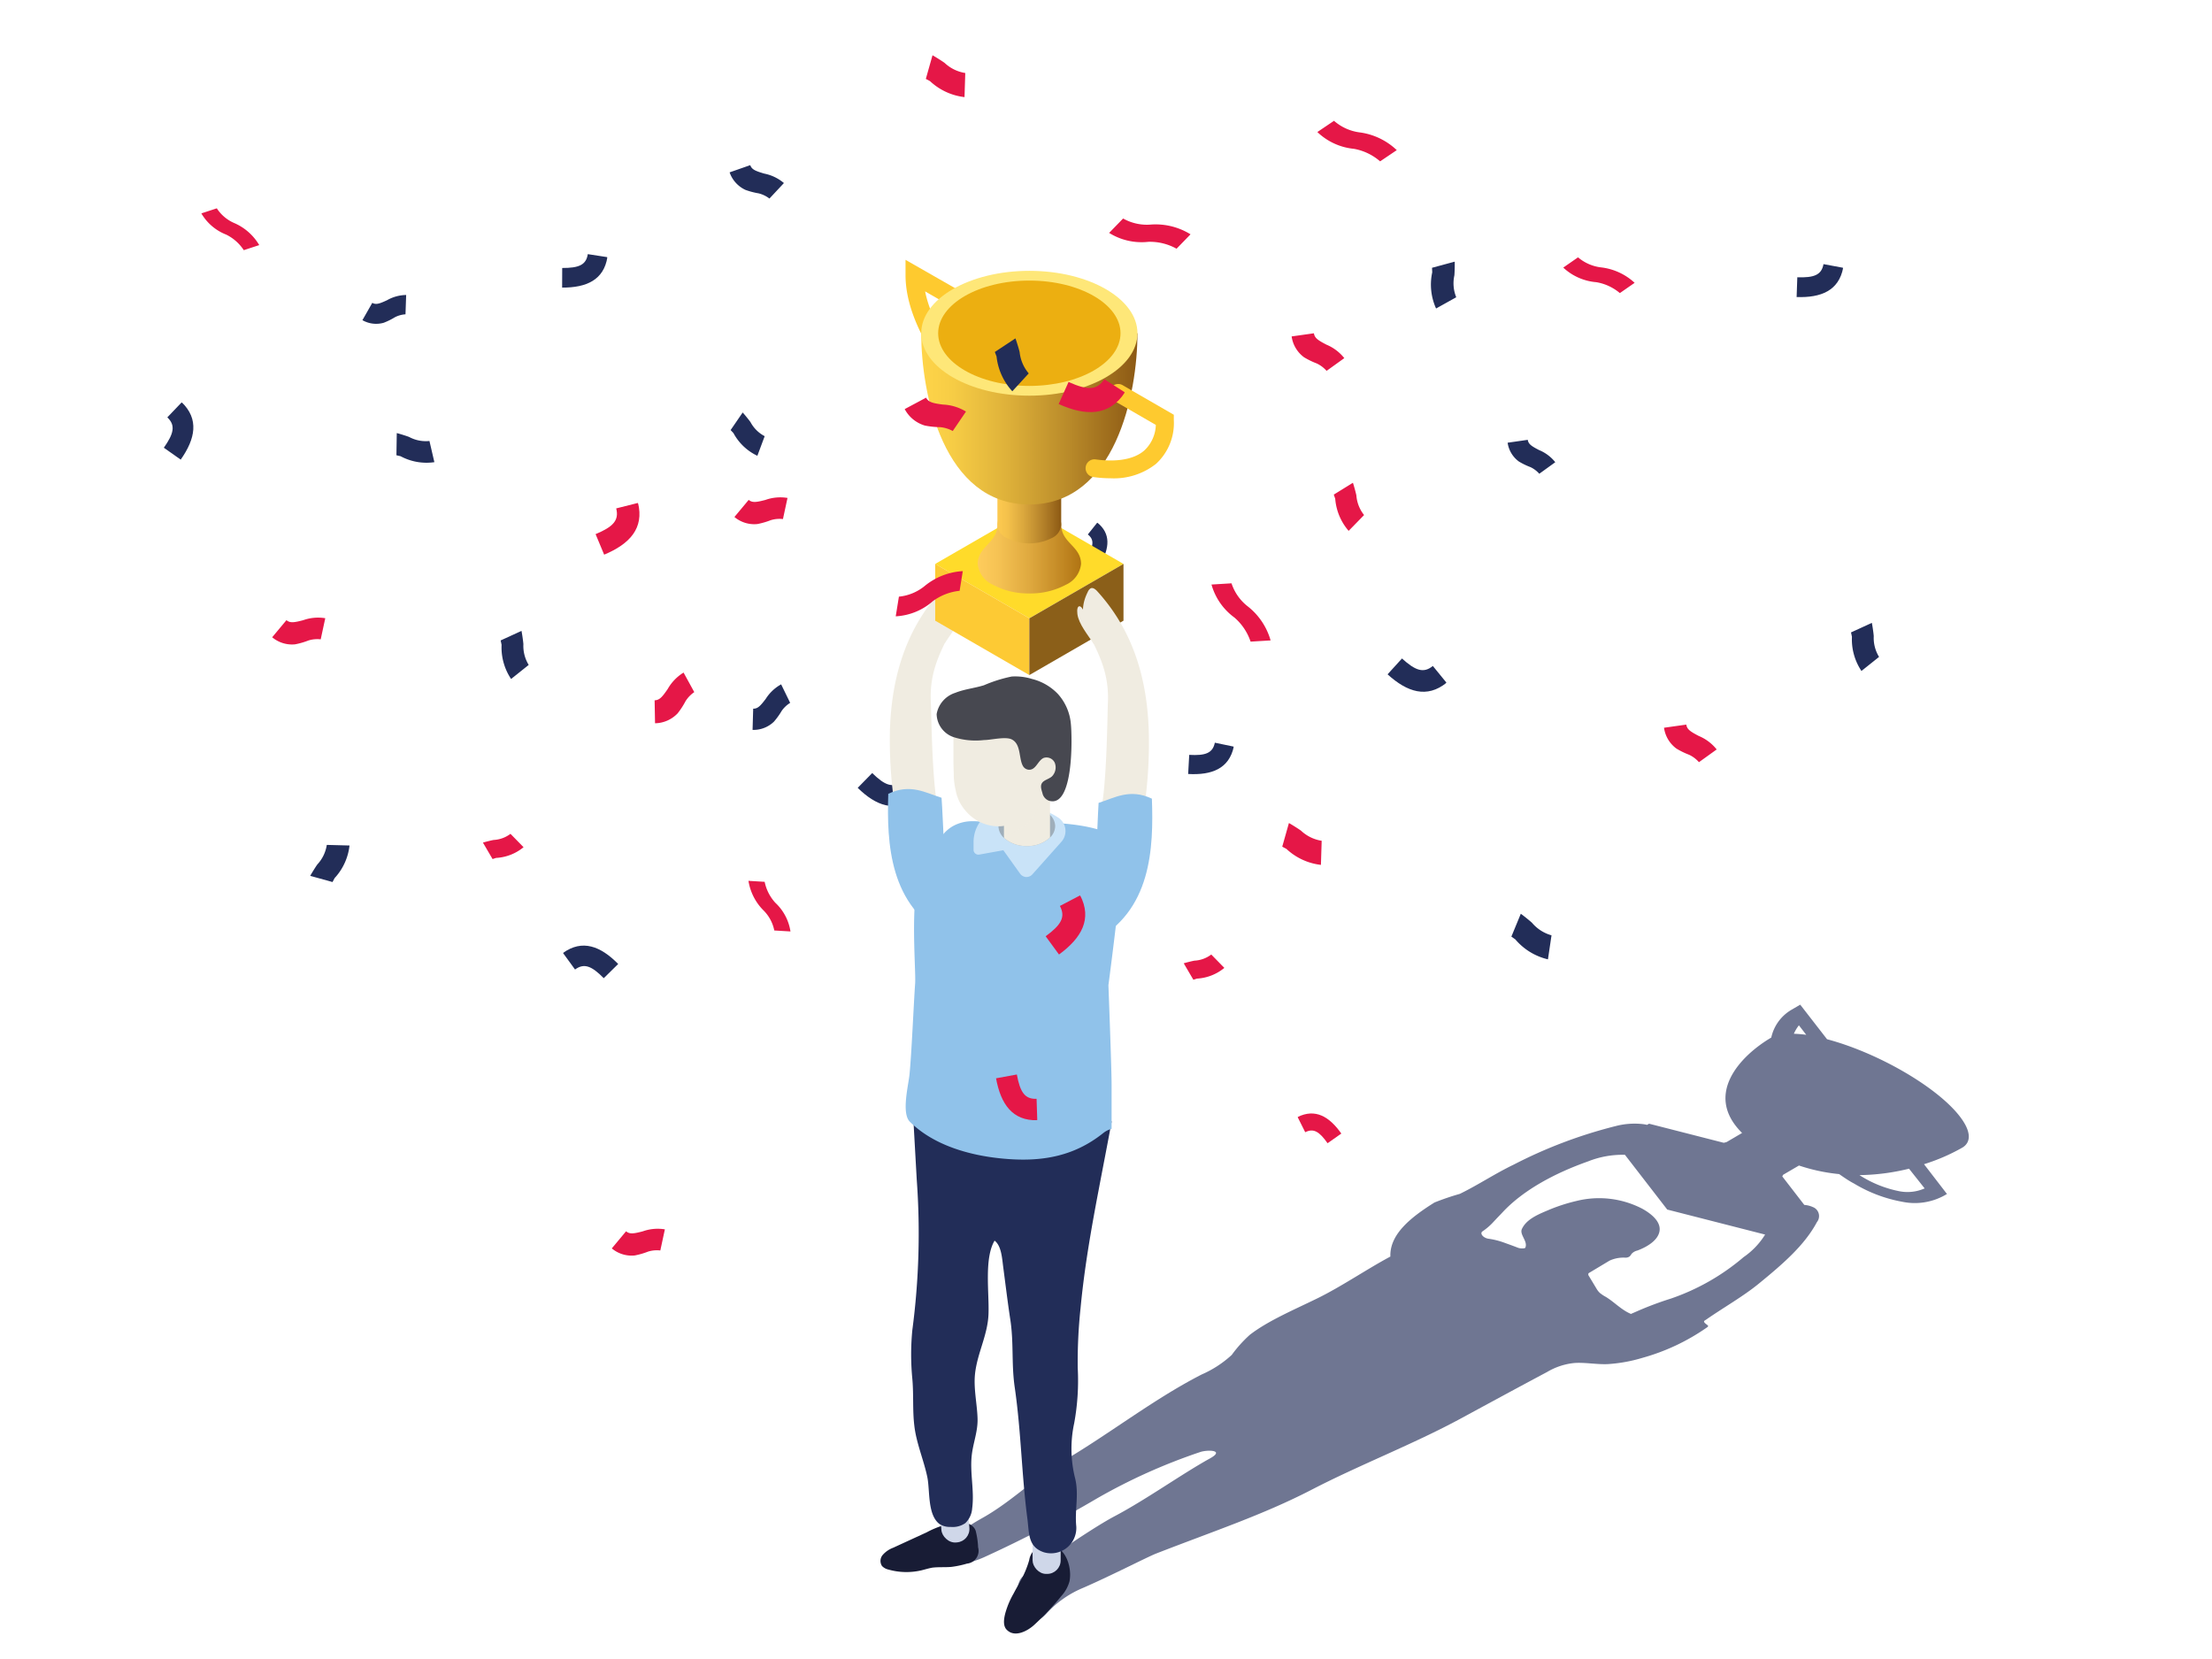 <svg xmlns="http://www.w3.org/2000/svg" xmlns:xlink="http://www.w3.org/1999/xlink" viewBox="0 0 320 240">
  <defs>
    <style>
      .b5327cbd-2d7a-4f78-a494-74763a6ec184 {
        fill: none;
      }

      .bbbba475-5544-4194-92e3-077805bd2e4a {
        fill: #e51747;
      }

      .b2da0ebc-db92-4e86-bd8b-adba702360cd {
        fill: #222d58;
      }

      .aac5ac99-52da-4ee0-9f84-b23d36bde504 {
        isolation: isolate;
      }

      .b26b8ee1-d793-4e18-899a-afd528182433 {
        clip-path: url(#bec74c74-582c-4780-ae90-91b9e55b2f43);
      }

      .bc94df8e-5c53-46ee-b34a-4174cb688fc5 {
        opacity: 0.65;
      }

      .bf4ee469-5dee-4499-b8ed-3ab7fab424c0 {
        fill: #3f6eb5;
      }

      .a142a50c-cc86-4be9-8119-908a5189e6fa {
        fill: #181c35;
      }

      .fd388d35-fec7-45b4-aa57-4cb1c1d2558b {
        fill: #cfd7e9;
      }

      .b1771238-7971-473c-8d37-ebc16a97b182 {
        fill: #90c2ea;
      }

      .a713dfb0-67a2-458a-a43d-cb29dfe8f8a8 {
        fill: #f0ece1;
      }

      .bb51fecc-58a2-4c9e-9a2e-b32f1d9debae {
        fill: #c9e3f8;
      }

      .a4dfa0f4-30bc-4160-ba35-73da6aec8219 {
        fill: #9faeba;
      }

      .b74f9b7f-c301-40ee-a42a-f3586bfff544 {
        opacity: 0.71;
        mix-blend-mode: multiply;
      }

      .ecae6172-cef8-4b45-9739-3da068df540c {
        fill: #474850;
      }

      .a29eb927-8e96-4280-b391-23c5b88e3ac3 {
        fill: url(#e52f2555-c9ef-42f0-8c2f-ecde9e0f206c);
      }

      .babe2cbf-3688-4965-9ae2-b4c4339512df {
        fill: #feca2f;
      }

      .a34d9110-1f12-4450-b3e3-6a670d2edd91 {
        fill: #ffdb2a;
      }

      .ee5d3bfd-fc3d-49ec-b8eb-13fad5b076f3 {
        fill: #fdca34;
      }

      .b85a5c39-0ae1-4f7f-832e-7e45dcbdb296 {
        fill: #8b5f19;
      }

      .bd48f784-ca79-4d43-91c4-75f9c505e5dc {
        fill: url(#b318195c-5d9c-49ba-9f16-c75957758e4f);
      }

      .b453acdc-9cc0-49ac-b7b0-f8dfb1cd165d {
        fill: url(#a42df11a-3202-404b-bb38-2dfcc3081114);
      }

      .a9a3f98b-aa15-472b-ad83-081b2d680074 {
        fill: url(#f4a2f8f6-ca2b-45e7-851f-ffdaa0510004);
      }

      .ef515763-2a63-42ed-8f3f-32759a5ce638 {
        fill: #fee778;
      }

      .e4e1e40a-74d8-4521-b927-198ad6290a4f {
        fill: #ecaf11;
      }
    </style>
    <clipPath id="bec74c74-582c-4780-ae90-91b9e55b2f43">
      <rect class="b5327cbd-2d7a-4f78-a494-74763a6ec184" x="824.34" y="301.25" width="90" height="3"/>
    </clipPath>
    <linearGradient id="e52f2555-c9ef-42f0-8c2f-ecde9e0f206c" x1="141.44" y1="81.59" x2="156.39" y2="81.59" gradientUnits="userSpaceOnUse">
      <stop offset="0" stop-color="#fdca50"/>
      <stop offset="0.23" stop-color="#f7c147"/>
      <stop offset="0.6" stop-color="#e8a72e"/>
      <stop offset="1" stop-color="#d4850c"/>
    </linearGradient>
    <linearGradient id="b318195c-5d9c-49ba-9f16-c75957758e4f" x1="141.44" y1="80.34" x2="156.39" y2="80.34" gradientUnits="userSpaceOnUse">
      <stop offset="0" stop-color="#fecc5c"/>
      <stop offset="0.19" stop-color="#f6c354"/>
      <stop offset="0.5" stop-color="#dfa93f"/>
      <stop offset="0.89" stop-color="#bb801d"/>
      <stop offset="1" stop-color="#b07413"/>
    </linearGradient>
    <linearGradient id="a42df11a-3202-404b-bb38-2dfcc3081114" x1="144.29" y1="73.53" x2="153.53" y2="73.53" gradientUnits="userSpaceOnUse">
      <stop offset="0" stop-color="#fdca50"/>
      <stop offset="0.16" stop-color="#f4c14b"/>
      <stop offset="0.41" stop-color="#daa73d"/>
      <stop offset="0.74" stop-color="#b17e28"/>
      <stop offset="1" stop-color="#8c5914"/>
    </linearGradient>
    <linearGradient id="f4a2f8f6-ca2b-45e7-851f-ffdaa0510004" x1="133.27" y1="60.6" x2="164.55" y2="60.6" gradientUnits="userSpaceOnUse">
      <stop offset="0" stop-color="#ffd549"/>
      <stop offset="0.15" stop-color="#f6cc45"/>
      <stop offset="0.39" stop-color="#dfb23a"/>
      <stop offset="0.69" stop-color="#b88929"/>
      <stop offset="1" stop-color="#8c5914"/>
    </linearGradient>
    <symbol id="a3eee13d-7e2a-4859-bd56-39eb809cc8ed" data-name="New Symbol 7" viewBox="0 0 2.29 1.71">
      <path class="b2da0ebc-db92-4e86-bd8b-adba702360cd" d="M0,1.71v-1C.85.71,1.22.55,1.3,0l1,.15C2.12,1.31,1.24,1.71,0,1.71Z"/>
    </symbol>
    <symbol id="bf99e85d-bf29-400c-92ab-13f27a3aa5cb" data-name="New Symbol 6" viewBox="0 0 2.5 1.12">
      <path class="b2da0ebc-db92-4e86-bd8b-adba702360cd" d="M1,1.12A1.39,1.39,0,0,1,0,.71L.71,0c.15.15.33.14.75.07a2,2,0,0,1,1,0L2.17,1a1.35,1.35,0,0,0-.55,0A3.44,3.44,0,0,1,1,1.12Z"/>
    </symbol>
    <symbol id="f367559e-dabe-4f67-baf0-365f436e2d23" data-name="New Symbol 5" viewBox="0 0 1.64 2.05">
      <path class="b2da0ebc-db92-4e86-bd8b-adba702360cd" d="M1.32,2.05A2.52,2.52,0,0,1,.14,1L0,.86.55,0c.07.07.3.33.39.45a1.62,1.62,0,0,0,.7.65Z"/>
    </symbol>
    <symbol id="b0a05302-72f6-4ea2-bde0-77629b54e75f" data-name="New Symbol 3" viewBox="0 0 2.29 1.71">
      <path class="bbbba475-5544-4194-92e3-077805bd2e4a" d="M0,1.71v-1C.85.71,1.22.55,1.3,0l1,.15C2.12,1.31,1.24,1.71,0,1.71Z"/>
    </symbol>
    <symbol id="a1149a9e-d82e-4e1a-9201-fc95e2f768fd" data-name="New Symbol" viewBox="0 0 2.76 1.92">
      <path class="bbbba475-5544-4194-92e3-077805bd2e4a" d="M0,1.92.12,1.1A2,2,0,0,0,1.21.62,2.74,2.74,0,0,1,2.76,0L2.64.82a2.26,2.26,0,0,0-1.11.45A2.53,2.53,0,0,1,0,1.92Z"/>
    </symbol>
    <symbol id="ab342272-e51d-43ba-b076-a92d927837dd" data-name="New Symbol 1" viewBox="0 0 1.64 2.05">
      <path class="bbbba475-5544-4194-92e3-077805bd2e4a" d="M1.32,2.05A2.52,2.52,0,0,1,.14,1L0,.86.55,0c.07.07.3.33.39.45a1.62,1.62,0,0,0,.7.65Z"/>
    </symbol>
    <symbol id="f8ccf020-d5a9-48db-b340-0b5b005ecd07" data-name="New Symbol 2" viewBox="0 0 2.5 1.12">
      <path class="bbbba475-5544-4194-92e3-077805bd2e4a" d="M1,1.12A1.39,1.39,0,0,1,0,.71L.71,0c.15.15.33.14.75.07a2,2,0,0,1,1,0L2.17,1a1.35,1.35,0,0,0-.55,0A3.44,3.44,0,0,1,1,1.12Z"/>
    </symbol>
  </defs>
  <title>incinity-award</title>
  <g class="aac5ac99-52da-4ee0-9f84-b23d36bde504">
    <g id="a0c963e3-9828-4f44-a3cd-8645545d8258" data-name="Layer 1">
      <rect id="e1dc3355-1c1a-41ee-a251-76bcc2627572" data-name="frame" class="b5327cbd-2d7a-4f78-a494-74763a6ec184" width="320" height="240"/>
      <g>
        <g class="bc94df8e-5c53-46ee-b34a-4174cb688fc5">
          <path class="b2da0ebc-db92-4e86-bd8b-adba702360cd" d="M283.51,161.5c-3.28-4.25-11.82-9.2-19.2-11.16l-3.88-5-1.3.76a6.19,6.19,0,0,0-2.89,4h0c-4.43,2.6-9.84,8.24-4.22,13.8l-2.23,1.31h0a3,3,0,0,1-.43.11l-10.8-2.76-.29.17a4.59,4.59,0,0,0-.51-.1,10.81,10.81,0,0,0-4.09.29A68.12,68.12,0,0,0,219,168.47c-2.75,1.32-5.07,2.9-7.81,4.24a37.44,37.44,0,0,0-3.67,1.25c-3.46,2.16-6.5,4.61-6.38,7.82-3.34,1.78-7.11,4.36-10.59,6.06s-7.07,3.21-9.73,5.25a18.66,18.66,0,0,0-2.63,2.92,15.59,15.59,0,0,1-4.35,2.83c-7.13,3.65-13.78,8.93-20.51,12.8-3.29,1.89-6.93,5.55-11.16,7.93-2.31,1.29-4.12,2.54-4.6,4.24-1.26,4.41,5,1.37,5,1.37a176.31,176.31,0,0,0,16.16-8.43,83.11,83.11,0,0,1,14.9-6.69c1-.35,3.68-.32,1.38.94-4,2.21-9.3,6-13.81,8.37-4,2.13-12.18,8-13.11,8.61-2.19,1.38-.07,9.39,3.4,5.33a15,15,0,0,1,5.24-3.62c4.13-1.8,9.21-4.43,10.51-4.94,8.39-3.27,15.5-5.61,22.57-9.27,6.87-3.56,14.72-6.59,21.48-10.25,4.17-2.26,8.24-4.47,12.54-6.76a9.54,9.54,0,0,1,3.92-1.29c1.56-.11,3.25.23,4.83.16a22.14,22.14,0,0,0,5-.9,30.54,30.54,0,0,0,9.32-4.38c.11-.07.23-.16.2-.26s-.39-.28-.54-.5.12-.29.28-.41c2.47-1.72,5.33-3.34,7.56-5.16,3.45-2.82,6.65-5.56,8.45-8.94a1.39,1.39,0,0,0-.57-2.16,3.65,3.65,0,0,0-1.26-.32l-3.19-4.13c.08-.08.06-.19.18-.26l2.24-1.31a26.15,26.15,0,0,0,5.81,1.24,0,0,0,0,1,0,0c.72.5,1.44,1,2.16,1.37a20.57,20.57,0,0,0,7,2.64,8.89,8.89,0,0,0,6-.88l.44-.25-3.32-4.31a28.06,28.06,0,0,0,5.56-2.41C285.18,165.23,285.18,163.66,283.51,161.5Zm-31.27,20.36a32.29,32.29,0,0,1-10.52,6,48,48,0,0,0-5.09,1.92l-.69.3a6.3,6.3,0,0,1-1-.54c-.94-.61-1.66-1.33-2.64-1.93a5.26,5.26,0,0,1-.87-.58,2.73,2.73,0,0,1-.49-.64l-1.06-1.76a.48.48,0,0,1-.11-.32c0-.12.17-.2.31-.28l2.75-1.65a4.81,4.81,0,0,1,2.29-.44,1,1,0,0,0,.66-.2,3,3,0,0,0,.26-.36,1.63,1.63,0,0,1,.83-.47c1.22-.45,3-1.4,3.21-2.84s-1.38-2.59-2.5-3.21a13.55,13.55,0,0,0-9.53-1.12,25.15,25.15,0,0,0-4.27,1.41c-1.68.7-3,1.37-3.6,2.61-.42.83.87,1.78.49,2.72,0,.14-.71.19-1.14,0-.74-.29-1.71-.63-2.09-.77a11,11,0,0,0-2.12-.51c-.73-.11-1.29-.75-.86-1.06a8.72,8.72,0,0,0,1.41-1.18c.35-.37.7-.75,1.06-1.12s.57-.61.87-.91c2.83-2.83,7-5.17,11.95-6.92a13.43,13.43,0,0,1,5.22-.95h.1l6.12,7.92,14.16,3.62A10.92,10.92,0,0,1,252.24,181.86Zm7.27-32.31a5.48,5.48,0,0,1,.73-1.22l1.06,1.37A17.49,17.49,0,0,0,259.51,149.55Zm18.92,22.37a6.14,6.14,0,0,1-3.61.42A16.61,16.61,0,0,1,269,170a31.56,31.56,0,0,0,7.17-.93Z"/>
        </g>
        <use width="2.29" height="1.71" transform="translate(155.96 79.76) rotate(-59.98) scale(2.17)" xlink:href="#a3eee13d-7e2a-4859-bd56-39eb809cc8ed"/>
        <use width="2.29" height="1.71" transform="translate(127.67 110.31) rotate(44.4) scale(3)" xlink:href="#a3eee13d-7e2a-4859-bd56-39eb809cc8ed"/>
        <path class="bf4ee469-5dee-4499-b8ed-3ab7fab424c0" d="M169.15,163.22a2.17,2.17,0,0,0,0-.25A2.17,2.17,0,0,1,169.15,163.22Z"/>
        <g>
          <path class="a142a50c-cc86-4be9-8119-908a5189e6fa" d="M141.2,221.67a11.66,11.66,0,0,1,.3,2.18,1.86,1.86,0,0,1-1.61,2.35,14,14,0,0,1-2.3.48c-.89.07-1.79,0-2.67.1-.56.09-1.1.27-1.65.4a9.55,9.55,0,0,1-4.75-.12,1.82,1.82,0,0,1-.92-.51,1.33,1.33,0,0,1,.13-1.64,3.76,3.76,0,0,1,1.47-1l4.85-2.23a13,13,0,0,1,5-1.52C139.59,220.19,141,220.51,141.2,221.67Z"/>
          <rect class="fd388d35-fec7-45b4-aa57-4cb1c1d2558b" x="136.04" y="215.97" width="4.06" height="7.18" rx="1.95" transform="translate(293.46 427.23) rotate(175.36)"/>
          <path class="a142a50c-cc86-4be9-8119-908a5189e6fa" d="M147.54,228.87c-.31.56-.63,1.12-.92,1.68a12.6,12.6,0,0,0-.83,1.74c-.33.9-.95,2.65-.17,3.46,1.16,1.23,3.06.18,4-.69a38.61,38.61,0,0,0,3.92-4.17,5.22,5.22,0,0,0,1.18-2.13c.48-2.47-1-6-4-5.14a2.53,2.53,0,0,0-1.83,2.08A14.13,14.13,0,0,1,147.54,228.87Z"/>
          <rect class="fd388d35-fec7-45b4-aa57-4cb1c1d2558b" x="149.39" y="220.51" width="4.06" height="7.18" rx="1.95" transform="translate(302.83 448.2) rotate(-180)"/>
          <path class="b2da0ebc-db92-4e86-bd8b-adba702360cd" d="M132.27,206.23c.28,2.52,1.37,5,1.88,7.45.4,1.95,0,5.41,1.73,6.77a2.71,2.71,0,0,0,1.63.44,3.21,3.21,0,0,0,2.13-.54,3.27,3.27,0,0,0,1-2.14c.34-2.56-.35-5.13-.06-7.69.2-1.79.88-3.42.84-5.24s-.47-3.82-.42-5.74c.09-3.29,1.88-6.15,2-9.41.13-3-.66-8.06.88-10.65,1,.74,1.09,2.62,1.25,3.81.33,2.49.63,5,1,7.44.56,3.48.16,6.53.67,10,.92,6.33,1,12.71,1.83,19,.27,2.15.08,4.06,2.38,4.83a3.66,3.66,0,0,0,4.69-3.75c-.24-2.36.4-4.53-.15-6.88a17.52,17.52,0,0,1-.15-8.05,34.25,34.25,0,0,0,.51-8,73.46,73.46,0,0,1,.41-8.65c.54-5.72,1.53-11.38,2.6-17,.63-3.34,1.29-6.68,1.9-10l-28.71-.68.51,9.09a106.63,106.63,0,0,1-.64,21.8,36.49,36.49,0,0,0,0,7C132.19,201.71,132,204,132.27,206.23Z"/>
          <path class="b1771238-7971-473c-8d37-ebc16a97b182" d="M162.42,123.07c0-3.24-7.31-4.53-17.43-4-2,.09-3.94-.59-5.83-.08-3.07.81-3.59,3.37-5.45,5.94-2.33,3.22-1.17,15.13-1.32,17.34-.22,3.08-.51,10.13-.82,13.21-.16,1.54-1.18,5.56.05,6.79,3.38,3.37,8.57,4.89,13.46,5.34,5.44.51,10.2-.23,14.54-3.71a3.16,3.16,0,0,1,1.19-.59c0-2.15,0-4.31,0-6.41,0-2.32-.46-14.38-.46-14.38S162.42,127,162.42,123.07Z"/>
          <g>
            <g>
              <path class="a713dfb0-67a2-458a-a43d-cb29dfe8f8a8" d="M128.74,105.63c.24-7.45,2.18-14.46,7.45-20.25.27-.3.66-.62,1-.42a1.13,1.13,0,0,1,.39.51c2.69,5.34-3.34,7.86-2.92,16.11.07,1.22.15,11.32,1,15.26a1.65,1.65,0,0,1-1,2,10.33,10.33,0,0,1-3.36.74c-1.75-.13-1.46-.2-1.81-2.6A64.86,64.86,0,0,1,128.74,105.63Z"/>
              <path class="a713dfb0-67a2-458a-a43d-cb29dfe8f8a8" d="M136.71,93c.83-1.3,2.19-2.9,2.37-4.35s-.57-1.46-1-.2-3.62,5-3.62,5Z"/>
            </g>
            <path class="b1771238-7971-473c-8d37-ebc16a97b182" d="M137.14,135.48s-.76-18.1-.93-20.07c-2.29-.71-4.53-2.11-7.71-.57C128.29,121.94,128.61,131.14,137.14,135.48Z"/>
          </g>
          <path class="bb51fecc-58a2-4c9e-9a2e-b32f1d9debae" d="M153.52,121.81l-4.18,4.69a1.13,1.13,0,0,1-1.76-.1L145.15,123l-3.49.63a.7.7,0,0,1-.82-.69v-1.08a5.08,5.08,0,0,1,4-5,12,12,0,0,1,2.44-.25,10.18,10.18,0,0,1,5.86,1.7A2.34,2.34,0,0,1,153.52,121.81Z"/>
          <path class="b5327cbd-2d7a-4f78-a494-74763a6ec184" d="M163.73,114.86c0,3.89.7,11.47-2.29,12s-4.15,6.42-4.15,10.71,1.49,8.76,1.49,12.06-1.49,9.28-1.49,11.91.79,3.42.79,3.42l2.73-1.7c0-8.54-.39-18-.39-20a50.33,50.33,0,0,1,1-9.33c2-2.3,5.2-5.07,5.2-18.37A6.9,6.9,0,0,0,163.73,114.86Z"/>
          <g>
            <path class="a4dfa0f4-30bc-4160-ba35-73da6aec8219" d="M152.65,119.5a2.33,2.33,0,0,1-.75,1.66,4.76,4.76,0,0,1-3.35,1.23,4.84,4.84,0,0,1-3.3-1.17,2.34,2.34,0,0,1-.81-1.72,2.39,2.39,0,0,1,.81-1.73l.16-.13a0,0,0,0,1,0,0,4.59,4.59,0,0,1,2.27-.95,3,3,0,0,1,.43-.05l.43,0a4.74,4.74,0,0,1,3.35,1.23A2.33,2.33,0,0,1,152.65,119.5Z"/>
            <path class="a713dfb0-67a2-458a-a43d-cb29dfe8f8a8" d="M151.9,110.74v10.42a4.76,4.76,0,0,1-3.35,1.23,4.84,4.84,0,0,1-3.3-1.17V110.74Z"/>
            <g class="b74f9b7f-c301-40ee-a42a-f3586bfff544">
              <path class="a713dfb0-67a2-458a-a43d-cb29dfe8f8a8" d="M145.25,121l.27-.15,1.25-.52a6.2,6.2,0,0,0,3.75-4.68L151,113l.57-.85-.5,0-2.59.14a37.82,37.82,0,0,0-3.2,3.4Z"/>
            </g>
            <path class="a713dfb0-67a2-458a-a43d-cb29dfe8f8a8" d="M153.2,111.21c0,.38-.46.72-.93,1a3.87,3.87,0,0,0-.45.35s0,0,0,0a1.63,1.63,0,0,0-.3.28.82.82,0,0,0-.22.39,7.29,7.29,0,0,1-.42,1.47A7.86,7.86,0,0,1,148,118.4a7.58,7.58,0,0,1-.88.49,5.89,5.89,0,0,1-1.91.59,4.81,4.81,0,0,1-.77.06,6.21,6.21,0,0,1-4.71-2.2,6.06,6.06,0,0,1-1.46-2.94,10.76,10.76,0,0,1-.29-2c0-.77-.05-1.53-.05-2.28,0-1.19,0-2.37,0-3.54,0-.48,0-1,0-1.43a1.43,1.43,0,0,1,0-.65,2.14,2.14,0,0,1,1.09-1.46,4.78,4.78,0,0,1,2.78-.41,14.4,14.4,0,0,1,5.6,1.43,7.79,7.79,0,0,1,3.79,4.22C151.45,109.16,153.21,110.31,153.2,111.21Z"/>
            <path class="ecae6172-cef8-4b45-9739-3da068df540c" d="M154.92,104.75a7.42,7.42,0,0,0-1.88-4.36,7.78,7.78,0,0,0-3.75-2.17,8.16,8.16,0,0,0-2.94-.35,20.43,20.43,0,0,0-4,1.26c-1.37.43-2.83.56-4.16,1.1a3.94,3.94,0,0,0-2.69,3.07,3.61,3.61,0,0,0,2.46,3.34,10.46,10.46,0,0,0,4.39.42c1,0,3.08-.54,4-.1,1.4.68,1,2.78,1.65,3.88a1.05,1.05,0,0,0,1,.51c.91-.09,1.19-1.38,2-1.71a1.31,1.31,0,0,1,1.58.69,1.83,1.83,0,0,1-.24,1.8c-.39.54-1.18.63-1.54,1.07s-.15,1,0,1.52a1.51,1.51,0,0,0,.93,1.11C155.38,117,155.1,106.44,154.92,104.75Z"/>
          </g>
          <g>
            <path class="a29eb927-8e96-4280-b391-23c5b88e3ac3" d="M154.68,78.88a5.92,5.92,0,0,0-.48-.35,11.71,11.71,0,0,0-10.57,0,4.73,4.73,0,0,0-.49.35h-1.7v2.67a3.72,3.72,0,0,0,2.19,3.09,11.71,11.71,0,0,0,10.57,0,3.73,3.73,0,0,0,2.19-3V78.88Z"/>
            <path class="babe2cbf-3688-4965-9ae2-b4c4339512df" d="M142.55,60a1.28,1.28,0,0,1-.92-.39C138.44,56.32,131,47.9,131,39.82V37.59l8.75,5a1.29,1.29,0,0,1-1.29,2.23l-4.63-2.67c.93,4.6,4.39,10.23,9.64,15.56a1.29,1.29,0,0,1,0,1.82A1.34,1.34,0,0,1,142.55,60Z"/>
            <polygon class="a34d9110-1f12-4450-b3e3-6a670d2edd91" points="148.91 89.45 135.29 81.58 148.91 73.72 162.53 81.58 148.91 89.45"/>
            <polygon class="ee5d3bfd-fc3d-49ec-b8eb-13fad5b076f3" points="135.29 89.79 148.91 97.66 148.91 89.45 135.29 81.58 135.29 89.79"/>
            <polygon class="b85a5c39-0ae1-4f7f-832e-7e45dcbdb296" points="162.53 89.79 148.91 97.66 148.91 89.45 162.53 81.58 162.53 89.79"/>
            <path class="bd48f784-ca79-4d43-91c4-75f9c505e5dc" d="M153.53,75.94c0-2.6-4.62,0-4.62,0s-4.62-2.6-4.62,0-2.85,3.1-2.85,5.65h0a3.73,3.73,0,0,0,2.19,3,10.82,10.82,0,0,0,5.28,1.26h0a10.86,10.86,0,0,0,5.29-1.26,3.73,3.73,0,0,0,2.19-3C156.39,79,153.53,78.55,153.53,75.94Z"/>
            <path class="b453acdc-9cc0-49ac-b7b0-f8dfb1cd165d" d="M144.29,68.46v7.47a2.26,2.26,0,0,0,1.35,1.9,7.22,7.22,0,0,0,6.53,0,2.29,2.29,0,0,0,1.35-1.89V68.46Z"/>
            <path class="a9a3f98b-aa15-472b-ad83-081b2d680074" d="M148.91,49.88l-15.64-1.67c0,8.81,3.2,24.77,15.64,24.77s15.64-16,15.64-24.77Z"/>
            <ellipse class="ef515763-2a63-42ed-8f3f-32759a5ce638" cx="148.91" cy="48.21" rx="15.64" ry="9.03"/>
            <ellipse class="e4e1e40a-74d8-4521-b927-198ad6290a4f" cx="148.91" cy="48.21" rx="13.19" ry="7.62"/>
            <path class="babe2cbf-3688-4965-9ae2-b4c4339512df" d="M160.66,69.19a18,18,0,0,1-2.58-.19,1.29,1.29,0,0,1,.36-2.55c3.1.44,5.65,0,7.11-1.29a5.27,5.27,0,0,0,1.66-3.69l-6.15-3.55a1.29,1.29,0,0,1,1.29-2.23L169.81,60v.74a8,8,0,0,1-2.57,6.36A9.82,9.82,0,0,1,160.66,69.19Z"/>
          </g>
          <g>
            <path class="a713dfb0-67a2-458a-a43d-cb29dfe8f8a8" d="M166.19,105.81c-.23-7.46-2.18-14.47-7.44-20.26-.27-.3-.66-.62-1-.42a1.13,1.13,0,0,0-.39.51c-2.69,5.34,3.34,7.86,2.91,16.12-.06,1.21-.14,11.32-.95,15.25a1.65,1.65,0,0,0,1,2,10.51,10.51,0,0,0,3.36.73c1.75-.13,1.46-.2,1.81-2.6A64.74,64.74,0,0,0,166.19,105.81Z"/>
            <path class="b1771238-7971-473c-8d37-ebc16a97b182" d="M158.11,136.23s.67-18.11.82-20.08c2.29-.72,4.52-2.13,7.71-.61C166.89,122.64,166.62,131.85,158.11,136.23Z"/>
            <path class="a713dfb0-67a2-458a-a43d-cb29dfe8f8a8" d="M158.23,93.17c-.83-1.3-2.19-2.9-2.37-4.35s.57-1.45,1-.2,3.62,5,3.62,5Z"/>
          </g>
        </g>
        <use width="2.29" height="1.71" transform="translate(81.34 36.75) rotate(0.23) scale(2.84)" xlink:href="#a3eee13d-7e2a-4859-bd56-39eb809cc8ed"/>
        <use width="2.29" height="1.71" transform="translate(204.3 93.63) rotate(42.28) scale(3.1)" xlink:href="#a3eee13d-7e2a-4859-bd56-39eb809cc8ed"/>
        <use width="2.29" height="1.71" transform="translate(172.15 107.24) rotate(3.22) scale(2.77)" xlink:href="#a3eee13d-7e2a-4859-bd56-39eb809cc8ed"/>
        <use width="2.29" height="1.71" transform="matrix(2.86, 0.1, -0.1, 2.86, 260.08, 38.08)" xlink:href="#a3eee13d-7e2a-4859-bd56-39eb809cc8ed"/>
        <use width="2.29" height="1.71" transform="translate(85.86 142.97) rotate(-134.55) scale(2.93)" xlink:href="#a3eee13d-7e2a-4859-bd56-39eb809cc8ed"/>
        <use width="2.29" height="1.71" transform="matrix(1.72, -2.44, 2.44, 1.72, 21.97, 63.55)" xlink:href="#a3eee13d-7e2a-4859-bd56-39eb809cc8ed"/>
        <use width="2.5" height="1.12" transform="translate(107.38 104.01) rotate(-43.32) scale(3.06)" xlink:href="#bf99e85d-bf29-400c-92ab-13f27a3aa5cb"/>
        <use width="2.5" height="1.12" transform="matrix(2.77, -0.76, 0.76, 2.77, 51.89, 44.35)" xlink:href="#bf99e85d-bf29-400c-92ab-13f27a3aa5cb"/>
        <use width="2.5" height="1.12" transform="translate(106.52 22.92) rotate(25.72) scale(3.15)" xlink:href="#bf99e85d-bf29-400c-92ab-13f27a3aa5cb"/>
        <use width="2.5" height="1.12" transform="translate(219.35 62.38) rotate(36.84) scale(2.93)" xlink:href="#bf99e85d-bf29-400c-92ab-13f27a3aa5cb"/>
        <use width="1.64" height="2.05" transform="matrix(3.45, -0.62, 0.62, 3.45, 218.11, 132.53)" xlink:href="#f367559e-dabe-4f67-baf0-365f436e2d23"/>
        <use width="1.64" height="2.05" transform="translate(269.29 89.14) rotate(32.79) scale(3.25)" xlink:href="#f367559e-dabe-4f67-baf0-365f436e2d23"/>
        <use width="1.64" height="2.05" transform="translate(73.94 90.3) rotate(32.79) scale(3.25)" xlink:href="#f367559e-dabe-4f67-baf0-365f436e2d23"/>
        <use width="1.64" height="2.05" transform="translate(209.09 36.62) rotate(42.28) scale(3.33)" xlink:href="#f367559e-dabe-4f67-baf0-365f436e2d23"/>
        <use width="1.64" height="2.05" transform="translate(145.14 48.17) rotate(23.96) scale(3.5)" xlink:href="#f367559e-dabe-4f67-baf0-365f436e2d23"/>
        <use width="1.64" height="2.05" transform="translate(105.78 59.62) rotate(1.85) scale(3.02)" xlink:href="#f367559e-dabe-4f67-baf0-365f436e2d23"/>
        <use width="1.64" height="2.05" transform="translate(55.93 63.56) rotate(-31.69) scale(3.14)" xlink:href="#f367559e-dabe-4f67-baf0-365f436e2d23"/>
        <use width="1.64" height="2.05" transform="translate(45.41 128.43) rotate(-107.11) scale(3.28)" xlink:href="#f367559e-dabe-4f67-baf0-365f436e2d23"/>
        <use width="2.29" height="1.71" transform="translate(149.24 155.05) rotate(79.62) scale(3.06)" xlink:href="#b0a05302-72f6-4ea2-bde0-77629b54e75f"/>
        <use width="2.29" height="1.71" transform="matrix(2.64, -1.93, 1.93, 2.64, 149.9, 133.57)" xlink:href="#b0a05302-72f6-4ea2-bde0-77629b54e75f"/>
        <use width="2.29" height="1.71" transform="translate(155.6 52.99) rotate(24.15) scale(3.5)" xlink:href="#b0a05302-72f6-4ea2-bde0-77629b54e75f"/>
        <use width="2.29" height="1.71" transform="translate(85.28 75.16) rotate(-22.65) scale(3.22)" xlink:href="#b0a05302-72f6-4ea2-bde0-77629b54e75f"/>
        <use width="2.29" height="1.71" transform="matrix(-1.4, -1.99, 1.99, -1.4, 190.64, 166.38)" xlink:href="#b0a05302-72f6-4ea2-bde0-77629b54e75f"/>
        <use width="2.76" height="1.92" transform="translate(230.55 34.59) rotate(46.87) scale(3.14)" xlink:href="#a1149a9e-d82e-4e1a-9201-fc95e2f768fd"/>
        <use width="2.76" height="1.92" transform="matrix(2.36, 2.59, -2.59, 2.36, 195.55, 14.57)" xlink:href="#a1149a9e-d82e-4e1a-9201-fc95e2f768fd"/>
        <use width="2.76" height="1.92" transform="matrix(2.84, 2.05, -2.05, 2.84, 164.39, 28.24)" xlink:href="#a1149a9e-d82e-4e1a-9201-fc95e2f768fd"/>
        <use width="2.76" height="1.92" transform="translate(129.68 82.48) rotate(0.85) scale(3.48)" xlink:href="#a1149a9e-d82e-4e1a-9201-fc95e2f768fd"/>
        <use width="2.76" height="1.92" transform="translate(34.01 28.44) rotate(63.54) scale(2.84)" xlink:href="#a1149a9e-d82e-4e1a-9201-fc95e2f768fd"/>
        <use width="2.76" height="1.92" transform="matrix(-0.24, -2.82, 2.82, -0.24, 108.94, 135.21)" xlink:href="#a1149a9e-d82e-4e1a-9201-fc95e2f768fd"/>
        <use width="1.64" height="2.05" transform="translate(194.14 69.08) rotate(25.67) scale(3.19)" xlink:href="#ab342272-e51d-43ba-b076-a92d927837dd"/>
        <use width="1.64" height="2.05" transform="translate(184.63 119.62) rotate(-16.83) scale(3.48)" xlink:href="#ab342272-e51d-43ba-b076-a92d927837dd"/>
        <use width="1.64" height="2.05" transform="translate(133.07 8.55) rotate(-16.83) scale(3.48)" xlink:href="#ab342272-e51d-43ba-b076-a92d927837dd"/>
        <use width="1.64" height="2.05" transform="translate(170.57 140.68) rotate(-62.97) scale(2.7)" xlink:href="#ab342272-e51d-43ba-b076-a92d927837dd"/>
        <use width="1.64" height="2.05" transform="translate(69.19 123.22) rotate(-62.97) scale(2.7)" xlink:href="#ab342272-e51d-43ba-b076-a92d927837dd"/>
        <use width="2.5" height="1.12" transform="matrix(2.59, 1.95, -1.95, 2.59, 188.24, 46.83)" xlink:href="#f8ccf020-d5a9-48db-b340-0b5b005ecd07"/>
        <use width="2.5" height="1.12" transform="matrix(2.59, 1.95, -1.95, 2.59, 242.11, 103.44)" xlink:href="#f8ccf020-d5a9-48db-b340-0b5b005ecd07"/>
        <use width="2.5" height="1.12" transform="translate(131.6 56.81) rotate(16.9) scale(3.49)" xlink:href="#f8ccf020-d5a9-48db-b340-0b5b005ecd07"/>
        <use width="2.5" height="1.12" transform="translate(106.04 72.52) rotate(-5.16) scale(3.21)" xlink:href="#f8ccf020-d5a9-48db-b340-0b5b005ecd07"/>
        <use width="2.5" height="1.12" transform="translate(39.17 89.92) rotate(-5.16) scale(3.21)" xlink:href="#f8ccf020-d5a9-48db-b340-0b5b005ecd07"/>
        <use width="2.5" height="1.12" transform="translate(88.3 178.33) rotate(-5.16) scale(3.21)" xlink:href="#f8ccf020-d5a9-48db-b340-0b5b005ecd07"/>
        <use width="2.5" height="1.12" transform="translate(93.07 103) rotate(-46.05) scale(3.31)" xlink:href="#f8ccf020-d5a9-48db-b340-0b5b005ecd07"/>
        <use width="2.76" height="1.92" transform="translate(181.84 83.19) rotate(78.22) scale(3.5)" xlink:href="#a1149a9e-d82e-4e1a-9201-fc95e2f768fd"/>
      </g>
    </g>
  </g>
</svg>
